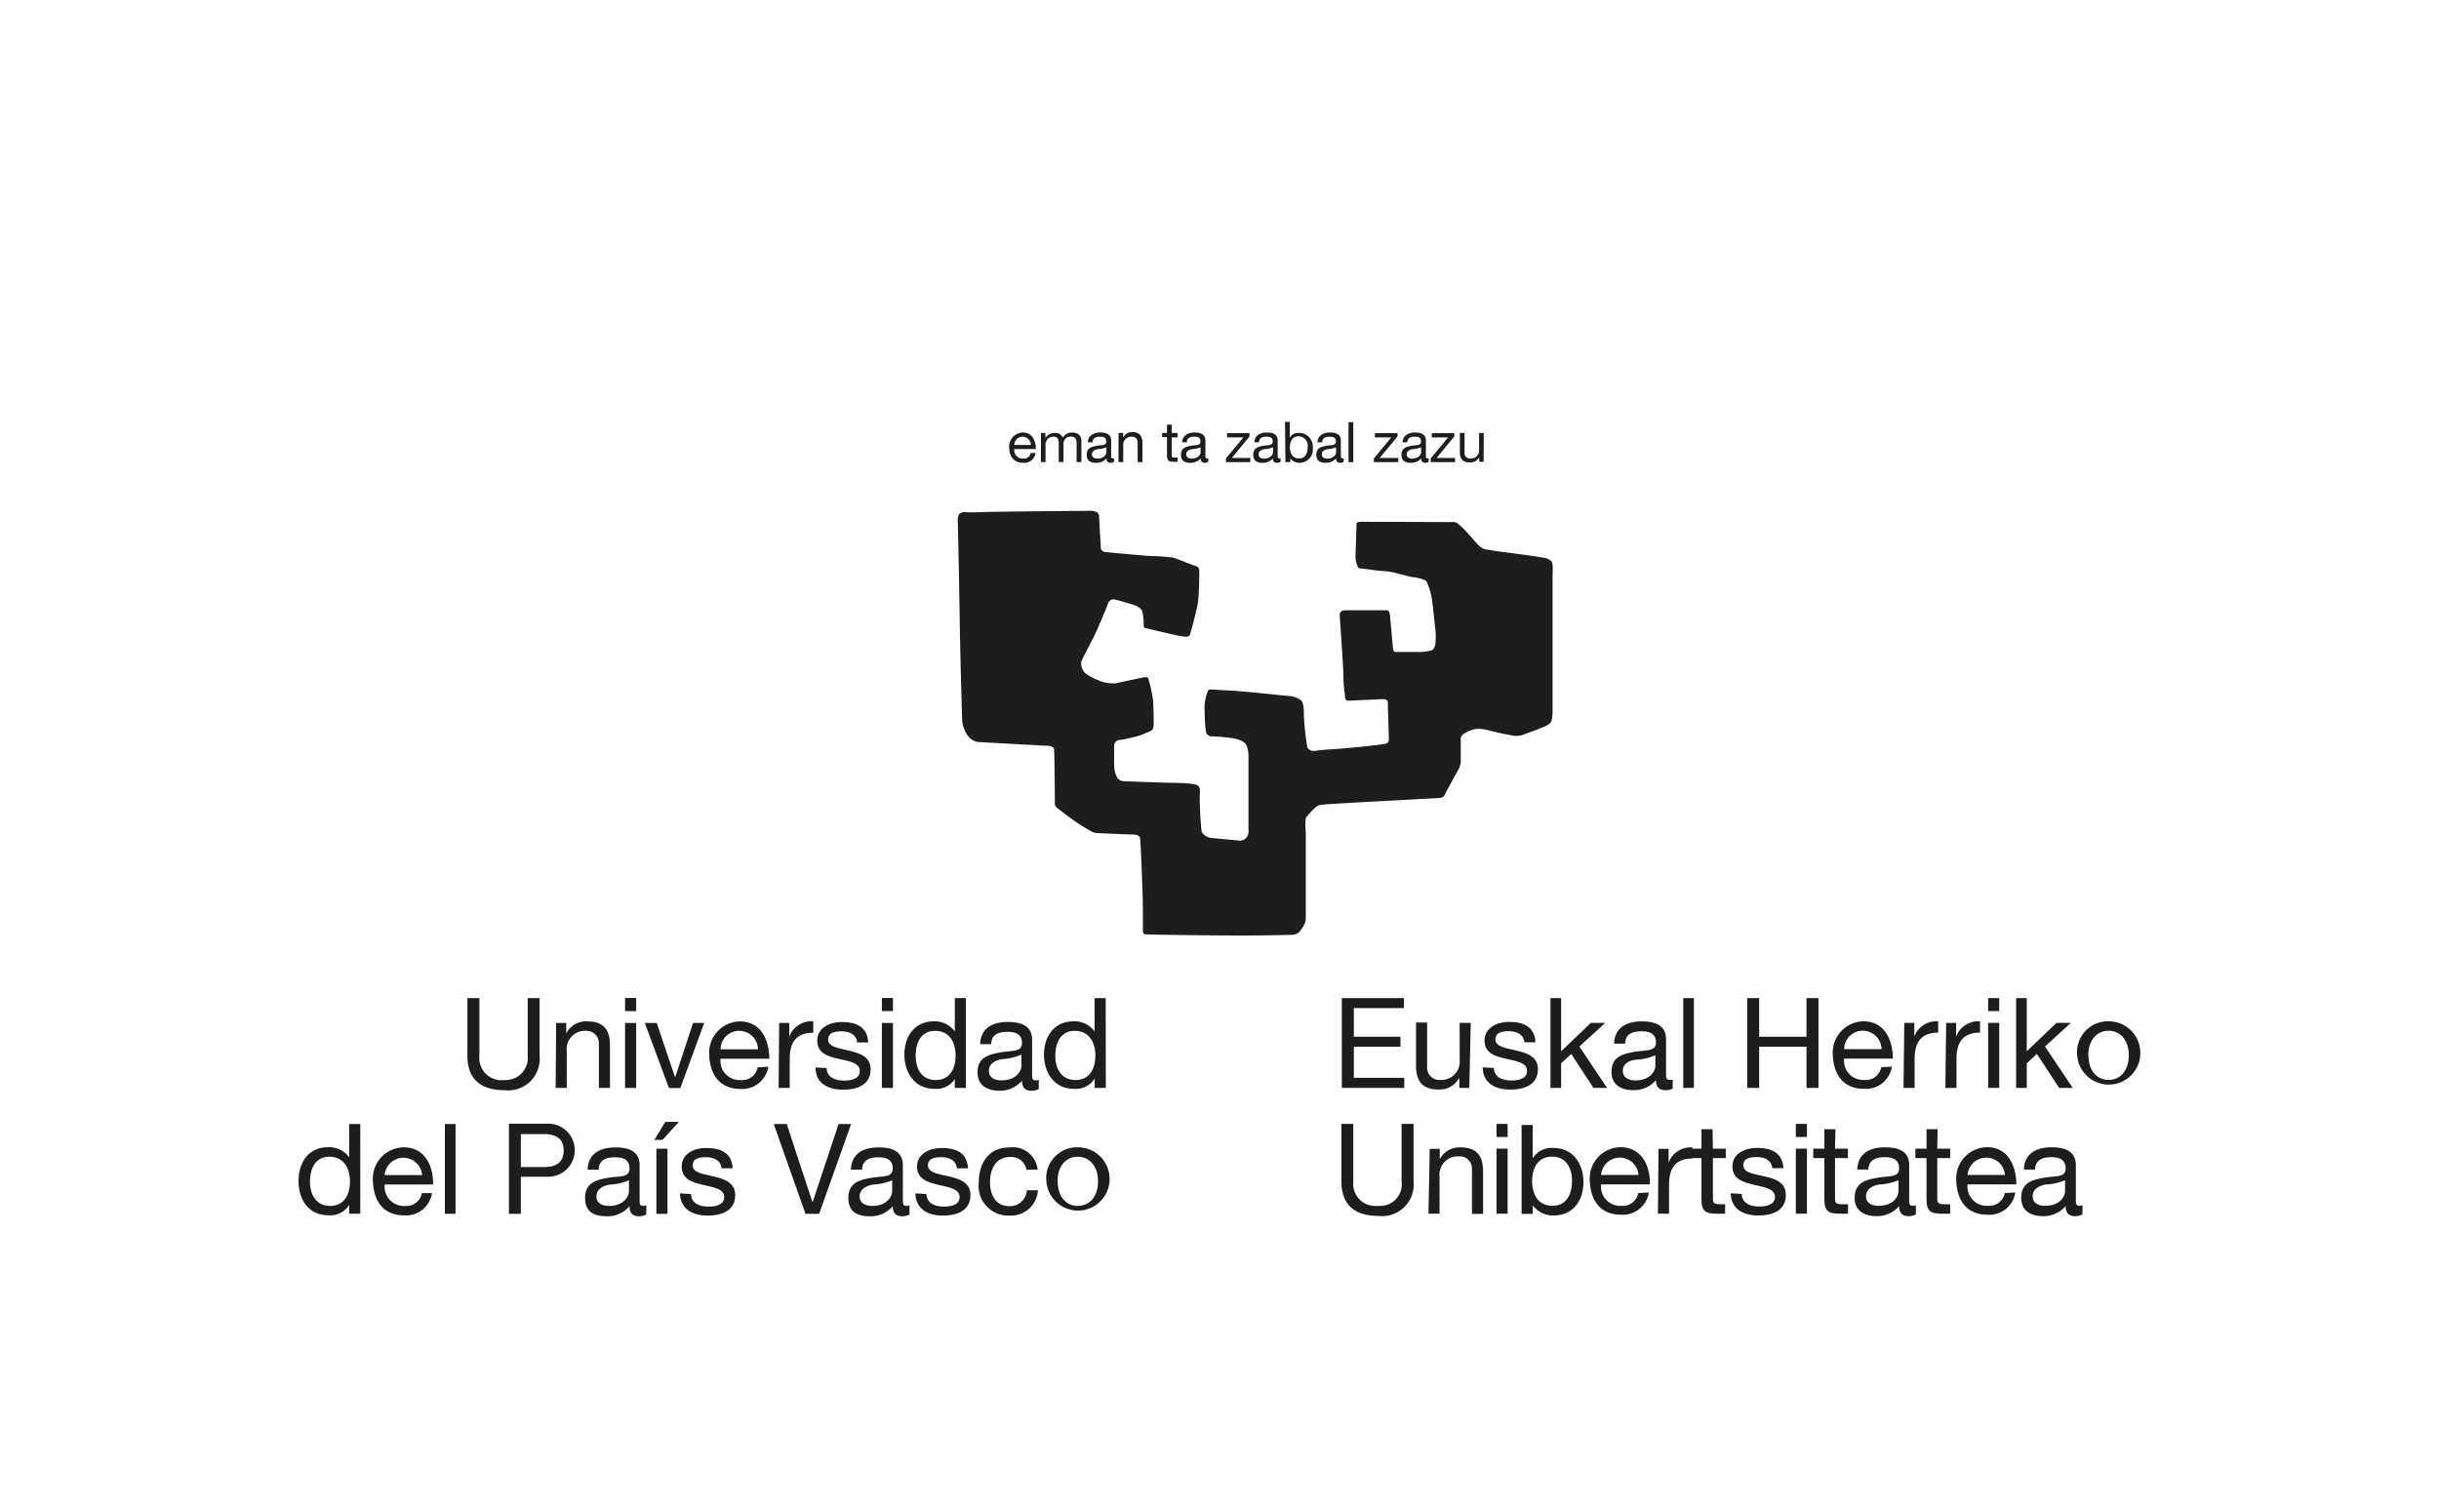 <svg xmlns="http://www.w3.org/2000/svg" viewBox="0 0 219.68 136.23"><defs><style>.cls-1{fill:#fff;}.cls-2,.cls-3{fill:#1d1d1b;}.cls-2{fill-rule:evenodd;}</style></defs><g id="Capa_2" data-name="Capa 2"><g id="Primer_plano" data-name="Primer plano"><rect class="cls-1" width="219.68" height="136.23"/><path class="cls-2" d="M32.45,101.25h-1v3h0a2.23,2.23,0,0,0-1.89-.91c-1.79,0-2.67,1.39-2.67,3.05s.89,3.08,2.69,3.08a2,2,0,0,0,1.87-.93h0v.79h1Zm-4.53,5.21c0-1.14.44-2.26,1.75-2.26s1.85,1.06,1.85,2.22-.5,2.21-1.79,2.21S27.92,107.56,27.92,106.46Z"/><path class="cls-2" d="M38,107.48a1.42,1.42,0,0,1-1.52,1.15,1.73,1.73,0,0,1-1.83-1.93H39c.06-1.42-.58-3.35-2.65-3.35a2.82,2.82,0,0,0-2.76,3.05c.06,1.79.94,3.08,2.81,3.08a2.36,2.36,0,0,0,2.51-2Zm-3.35-1.63a1.69,1.69,0,0,1,3.37,0Z"/><rect class="cls-3" x="40.07" y="101.25" width="0.96" height="8.09"/><path class="cls-2" d="M45.84,109.34h1.07V106h2.47a2.39,2.39,0,1,0,0-4.78H45.84Zm1.07-7.18H49c1.21,0,1.77.52,1.77,1.48s-.56,1.5-1.77,1.49H46.91Z"/><path class="cls-2" d="M56.65,107.3c0,.53-.53,1.33-1.8,1.33-.58,0-1.13-.23-1.13-.86s.55-.94,1.18-1.06a5,5,0,0,0,1.75-.39Zm1.56,1.27a.79.79,0,0,1-.3.06c-.3,0-.3-.21-.3-.66v-3c0-1.38-1.15-1.61-2.2-1.61-1.3,0-2.43.51-2.48,2h1c0-.86.65-1.11,1.46-1.11.62,0,1.31.13,1.31,1s-.91.66-2,.86-2,.48-2,1.8.87,1.65,1.94,1.65a2.57,2.57,0,0,0,2.06-.91c0,.64.32.91.82.91a1.33,1.33,0,0,0,.69-.16Z"/><path class="cls-2" d="M58.94,102.68h.73l1.48-1.62H59.92Zm1.18,6.66v-5.86h-1v5.86Z"/><path class="cls-2" d="M61.24,107.5c.06,1.45,1.17,2,2.49,2s2.49-.46,2.49-1.85c0-1.13-1-1.45-1.92-1.67s-1.91-.32-1.91-1,.67-.74,1.24-.74,1.3.23,1.36,1h1c-.08-1.43-1.11-1.83-2.41-1.83-1,0-2.18.48-2.18,1.66s1,1.44,1.91,1.66,1.92.34,1.92,1.09-.82.87-1.42.87c-.79,0-1.54-.27-1.57-1.13Z"/><polygon class="cls-2" points="76.66 101.25 75.53 101.25 73.2 108.27 73.17 108.27 70.86 101.25 69.69 101.25 72.55 109.34 73.78 109.34 76.66 101.25"/><path class="cls-2" d="M80.36,107.3c0,.53-.53,1.33-1.79,1.33-.59,0-1.14-.23-1.14-.86s.55-.94,1.18-1.06a5,5,0,0,0,1.75-.39Zm1.56,1.27a.71.71,0,0,1-.29.06c-.31,0-.31-.21-.31-.66v-3c0-1.38-1.15-1.61-2.2-1.61-1.3,0-2.42.51-2.48,2h1c.05-.86.65-1.11,1.46-1.11.62,0,1.31.13,1.31,1s-.91.66-2,.86-2,.48-2,1.8.88,1.65,1.94,1.65a2.57,2.57,0,0,0,2.06-.91c0,.64.32.91.82.91a1.3,1.3,0,0,0,.69-.16Z"/><path class="cls-2" d="M82.44,107.5c.06,1.45,1.17,2,2.48,2s2.49-.46,2.49-1.85c0-1.13-1-1.45-1.91-1.67s-1.92-.32-1.92-1,.67-.74,1.25-.74,1.29.23,1.36,1h1c-.08-1.43-1.11-1.83-2.4-1.83-1,0-2.19.48-2.19,1.66s1,1.44,1.92,1.66,1.91.34,1.91,1.09-.81.87-1.41.87c-.8,0-1.54-.27-1.58-1.13Z"/><path class="cls-2" d="M93.46,105.36a2.25,2.25,0,0,0-2.53-2c-1.86,0-2.77,1.38-2.77,3.14a2.67,2.67,0,0,0,2.75,3,2.44,2.44,0,0,0,2.58-2.28h-1a1.52,1.52,0,0,1-1.61,1.43c-1.22,0-1.71-1.07-1.71-2.14s.43-2.29,1.83-2.29a1.37,1.37,0,0,1,1.45,1.16Z"/><path class="cls-2" d="M94.25,106.42a2.85,2.85,0,1,0,2.84-3.07A2.77,2.77,0,0,0,94.25,106.42Zm1,0c0-1.43.81-2.22,1.82-2.22s1.83.79,1.83,2.22-.82,2.21-1.83,2.21S95.27,107.83,95.27,106.42Z"/><path class="cls-2" d="M48.6,89.91H47.53v5.17a2,2,0,0,1-2.11,2.21,2,2,0,0,1-2.24-2.21V89.91H42.1v5.17c0,2.16,1.23,3.12,3.32,3.12a2.84,2.84,0,0,0,3.18-3.12Z"/><path class="cls-2" d="M50.05,98h1V94.7a1.64,1.64,0,0,1,1.73-1.84A1.11,1.11,0,0,1,53.94,94v4h1V94.15c0-1.25-.48-2.14-2-2.14A2,2,0,0,0,51,93.08h0v-.93h-.91Z"/><path class="cls-2" d="M56.3,98h1V92.15h-1Zm1-8.1h-1v1.18h1Z"/><polygon class="cls-2" points="63.43 92.15 62.42 92.15 60.82 97.03 60.8 97.03 59.15 92.15 58.08 92.15 60.25 98.01 61.28 98.01 63.43 92.15"/><path class="cls-2" d="M68.24,96.15a1.4,1.4,0,0,1-1.52,1.14,1.72,1.72,0,0,1-1.82-1.92h4.39c0-1.42-.58-3.36-2.66-3.36a2.82,2.82,0,0,0-2.75,3c.06,1.79.94,3.08,2.81,3.08a2.37,2.37,0,0,0,2.51-2ZM64.9,94.52a1.67,1.67,0,0,1,1.68-1.66,1.69,1.69,0,0,1,1.69,1.66Z"/><path class="cls-2" d="M70.13,98h1V95.4c0-1.48.56-2.37,2.12-2.37V92a2.14,2.14,0,0,0-2.16,1.37h0V92.15h-.91Z"/><path class="cls-2" d="M73.45,96.16c0,1.45,1.17,2,2.48,2s2.49-.45,2.49-1.84c0-1.14-1-1.45-1.91-1.67s-1.92-.33-1.92-1,.67-.75,1.25-.75,1.29.24,1.36,1h1c-.08-1.43-1.11-1.84-2.4-1.84-1,0-2.19.49-2.19,1.67s1,1.44,1.92,1.65,1.91.34,1.91,1.09-.81.87-1.41.87c-.8,0-1.54-.27-1.58-1.13Z"/><path class="cls-2" d="M79.43,98h1V92.15h-1Zm1-8.1h-1v1.18h1Z"/><path class="cls-2" d="M87,89.91h-1v3h0A2.24,2.24,0,0,0,84.14,92c-1.8,0-2.68,1.4-2.68,3s.9,3.08,2.7,3.08A2,2,0,0,0,86,97.21h0V98h1Zm-4.53,5.22c0-1.15.44-2.27,1.76-2.27s1.84,1.07,1.84,2.22-.49,2.21-1.79,2.21S82.48,96.23,82.48,95.13Z"/><path class="cls-2" d="M92,96c0,.53-.52,1.32-1.79,1.32-.59,0-1.14-.22-1.14-.86s.55-.94,1.18-1.05A5.2,5.2,0,0,0,92,95Zm1.56,1.27a.88.88,0,0,1-.29.05c-.31,0-.31-.2-.31-.65v-3c0-1.37-1.14-1.61-2.2-1.61-1.3,0-2.42.51-2.48,2h1c0-.86.65-1.11,1.47-1.11.61,0,1.3.14,1.3,1s-.91.65-2,.86-2,.47-2,1.8c0,1.17.88,1.64,1.94,1.64a2.59,2.59,0,0,0,2.06-.9c0,.63.32.9.82.9a1.31,1.31,0,0,0,.69-.15Z"/><path class="cls-2" d="M99.59,89.91h-1v3h0A2.24,2.24,0,0,0,96.71,92c-1.79,0-2.68,1.4-2.68,3s.9,3.08,2.7,3.08a2,2,0,0,0,1.87-.93h0V98h1Zm-4.54,5.22c0-1.15.45-2.27,1.76-2.27s1.85,1.07,1.85,2.22-.5,2.21-1.79,2.21S95.05,96.23,95.05,95.13Z"/><path class="cls-2" d="M127.32,101.24h-1.08v5.17a1.94,1.94,0,0,1-2.1,2.21,2,2,0,0,1-2.25-2.21v-5.17h-1.07v5.17c0,2.15,1.23,3.12,3.32,3.12a2.85,2.85,0,0,0,3.18-3.12Z"/><path class="cls-2" d="M128.66,109.33h1V106a1.64,1.64,0,0,1,1.73-1.83,1.1,1.1,0,0,1,1.19,1.18v4h1v-3.85c0-1.26-.48-2.14-2-2.14a2,2,0,0,0-1.9,1.06h0v-.93h-.9Z"/><path class="cls-2" d="M134.79,109.33h1v-5.86h-1Zm1-8.09h-1v1.18h1Z"/><path class="cls-2" d="M141.59,106.35c0,1.15-.44,2.27-1.76,2.27S138,107.55,138,106.4s.5-2.21,1.79-2.21S141.59,105.25,141.59,106.35Zm-4.54,3h1v-.78h0a2.24,2.24,0,0,0,1.89.92c1.79,0,2.68-1.39,2.68-3s-.9-3.08-2.7-3.08a2,2,0,0,0-1.87.93h0v-3h-1Z"/><path class="cls-2" d="M147.56,107.47a1.42,1.42,0,0,1-1.52,1.15,1.73,1.73,0,0,1-1.83-1.93h4.39c.06-1.41-.58-3.35-2.65-3.35a2.82,2.82,0,0,0-2.76,3c.06,1.79.94,3.08,2.81,3.08a2.36,2.36,0,0,0,2.51-2Zm-3.35-1.63a1.69,1.69,0,0,1,3.37,0Z"/><path class="cls-2" d="M149.33,109.33h1v-2.6c0-1.49.56-2.37,2.11-2.37v-1a2.12,2.12,0,0,0-2.15,1.37h0v-1.24h-.91Z"/><path class="cls-2" d="M154.25,101.72h-1v1.75h-1v.85h1v3.73c0,1.08.4,1.28,1.39,1.28h.74v-.85H155c-.6,0-.72-.08-.72-.52v-3.64h1.16v-.85h-1.16Z"/><path class="cls-2" d="M155.88,107.49c.05,1.45,1.16,2,2.48,2s2.49-.45,2.49-1.85c0-1.13-.95-1.45-1.91-1.67s-1.92-.32-1.92-1,.67-.74,1.25-.74,1.29.23,1.36,1h1c-.08-1.42-1.11-1.83-2.4-1.83-1,0-2.19.48-2.19,1.66s1,1.44,1.91,1.66,1.92.34,1.92,1.09-.81.87-1.42.87c-.79,0-1.54-.27-1.57-1.13Z"/><path class="cls-2" d="M161.75,109.33h1v-5.86h-1Zm1-8.09h-1v1.18h1Z"/><path class="cls-2" d="M165.32,101.72h-1v1.75h-1v.85h1v3.73c0,1.08.4,1.28,1.4,1.28h.73v-.85H166c-.6,0-.72-.08-.72-.52v-3.64h1.16v-.85h-1.16Z"/><path class="cls-2" d="M171,107.29c0,.54-.53,1.33-1.79,1.33-.59,0-1.14-.23-1.14-.86s.55-.94,1.18-1.06a5,5,0,0,0,1.75-.39Zm1.56,1.27a.71.71,0,0,1-.29.06c-.31,0-.31-.21-.31-.66v-3c0-1.37-1.14-1.61-2.2-1.61-1.3,0-2.42.51-2.48,2h1c.05-.86.65-1.11,1.47-1.11.61,0,1.3.13,1.3,1s-.91.66-2,.86-2,.48-2,1.81c0,1.16.88,1.64,1.94,1.64a2.57,2.57,0,0,0,2.06-.91c0,.64.32.91.82.91a1.3,1.3,0,0,0,.69-.16Z"/><path class="cls-2" d="M174.52,101.72h-1v1.75h-1v.85h1v3.73c0,1.08.4,1.28,1.4,1.28h.73v-.85h-.44c-.6,0-.72-.08-.72-.52v-3.64h1.16v-.85h-1.16Z"/><path class="cls-2" d="M180.57,107.47a1.42,1.42,0,0,1-1.52,1.15,1.73,1.73,0,0,1-1.83-1.93h4.39c0-1.41-.58-3.35-2.65-3.35a2.82,2.82,0,0,0-2.76,3c.06,1.79.94,3.08,2.81,3.08a2.36,2.36,0,0,0,2.51-2Zm-3.35-1.63a1.69,1.69,0,0,1,3.37,0Z"/><path class="cls-2" d="M186,107.29c0,.54-.52,1.33-1.79,1.33-.59,0-1.13-.23-1.13-.86s.54-.94,1.18-1.06a4.92,4.92,0,0,0,1.74-.39Zm1.57,1.27a.79.79,0,0,1-.3.06c-.3,0-.3-.21-.3-.66v-3c0-1.37-1.15-1.61-2.2-1.61-1.3,0-2.43.51-2.48,2h1c.05-.86.65-1.11,1.46-1.11.61,0,1.3.13,1.3,1s-.9.66-2,.86-2,.48-2,1.81c0,1.16.87,1.64,1.94,1.64a2.58,2.58,0,0,0,2.06-.91c0,.64.32.91.82.91a1.33,1.33,0,0,0,.69-.16Z"/><polygon class="cls-2" points="120.86 98 126.48 98 126.48 97.09 121.94 97.09 121.94 94.29 126.14 94.29 126.14 93.39 121.94 93.39 121.94 90.81 126.45 90.81 126.45 89.91 120.86 89.91 120.86 98"/><path class="cls-2" d="M132.47,92.14h-1v3.31a1.65,1.65,0,0,1-1.74,1.83,1.1,1.1,0,0,1-1.19-1.17v-4h-1V96c0,1.26.48,2.14,2,2.14a2,2,0,0,0,1.9-1.06h0V98h.9Z"/><path class="cls-2" d="M133.55,96.15c0,1.45,1.17,2,2.48,2s2.49-.45,2.49-1.84c0-1.14-1-1.45-1.91-1.67s-1.92-.33-1.92-1,.67-.75,1.25-.75,1.29.24,1.36,1h1c-.08-1.43-1.11-1.84-2.4-1.84-1,0-2.19.49-2.19,1.67s1,1.44,1.92,1.65,1.91.34,1.91,1.09-.81.87-1.41.87c-.8,0-1.54-.27-1.58-1.13Z"/><polygon class="cls-2" points="139.65 98 140.61 98 140.61 95.78 141.52 94.94 143.52 98 144.75 98 142.25 94.27 144.58 92.14 143.29 92.14 140.61 94.7 140.61 89.91 139.65 89.91 139.65 98"/><path class="cls-2" d="M149.1,96c0,.53-.52,1.32-1.79,1.32-.59,0-1.14-.22-1.14-.86s.55-.94,1.18-1a5,5,0,0,0,1.75-.4Zm1.56,1.27a.92.92,0,0,1-.29,0c-.31,0-.31-.2-.31-.65v-3c0-1.37-1.15-1.61-2.2-1.61-1.3,0-2.42.51-2.48,2h1c0-.86.65-1.11,1.46-1.11.62,0,1.31.14,1.31,1s-.91.66-2,.86-2,.47-2,1.8c0,1.17.87,1.64,1.94,1.64a2.59,2.59,0,0,0,2.06-.9c0,.63.32.9.82.9a1.33,1.33,0,0,0,.69-.15Z"/><rect class="cls-3" x="151.61" y="89.91" width="0.96" height="8.09"/><polygon class="cls-2" points="157.37 98 158.45 98 158.45 94.29 162.71 94.29 162.71 98 163.79 98 163.79 89.91 162.71 89.91 162.71 93.39 158.45 93.39 158.45 89.91 157.37 89.91 157.37 98"/><path class="cls-2" d="M169.44,96.14a1.4,1.4,0,0,1-1.52,1.14,1.72,1.72,0,0,1-1.82-1.92h4.39c0-1.42-.58-3.36-2.66-3.36a2.82,2.82,0,0,0-2.75,3c.06,1.79.94,3.08,2.81,3.08a2.36,2.36,0,0,0,2.51-2Zm-3.34-1.63a1.67,1.67,0,0,1,1.68-1.66,1.69,1.69,0,0,1,1.69,1.66Z"/><path class="cls-2" d="M171.45,98h1V95.39c0-1.48.57-2.37,2.12-2.37V92a2.13,2.13,0,0,0-2.15,1.37h0V92.14h-.9Z"/><path class="cls-2" d="M175.22,98h1V95.39c0-1.48.57-2.37,2.12-2.37V92a2.13,2.13,0,0,0-2.15,1.37h0V92.14h-.9Z"/><path class="cls-2" d="M179.07,98h1V92.14h-1Zm1-8.09h-1v1.17h1Z"/><polygon class="cls-2" points="181.59 98 182.55 98 182.55 95.78 183.46 94.94 185.47 98 186.69 98 184.19 94.27 186.52 92.14 185.23 92.14 182.55 94.7 182.55 89.91 181.59 89.91 181.59 98"/><path class="cls-2" d="M187.09,95.07A2.85,2.85,0,1,0,189.94,92,2.78,2.78,0,0,0,187.09,95.07Zm1,0c0-1.42.82-2.22,1.83-2.22s1.82.8,1.82,2.22-.81,2.21-1.82,2.21S188.11,96.49,188.11,95.07Z"/><path class="cls-2" d="M99.14,49.07S99,46.81,99,46.59a.5.5,0,0,0-.27-.49,2,2,0,0,0-.83-.08c-.42,0-8.16.06-9.41.11s-1.5,0-1.63,0a.71.71,0,0,0-.46.17,1.06,1.06,0,0,0-.13.57c0,.29.11,4.71.17,8.87s.22,8.9.22,9.16a2.88,2.88,0,0,0,.55,1.43,1.41,1.41,0,0,0,.88.51l6,.33c.3,0,.81,0,.85.35s.07,3.94.07,4.22,0,.44,0,.57a.53.53,0,0,0,.2.46c.17.14,1.41,1.08,1.82,1.35s1,.63,1.19.72a1.19,1.19,0,0,0,.53.2l3,.13c.44,0,.86,0,.93.31s.26,5.28.26,6.33V83.7c0,.22,0,.42.2.46s6.24.11,8.66.11,4.38-.06,4.62-.06a1,1,0,0,0,.64-.29,4.63,4.63,0,0,0,.39-.59,1.28,1.28,0,0,0,.16-.66c0-.36,0-7.15,0-7.68a6.15,6.15,0,0,1,0-1.32,7.74,7.74,0,0,1,.95-1c.13-.09.2-.15.68-.2s5.59-.33,7.15-.41,2.83-.16,3-.16.6,0,.71-.26,1.25-2.29,1.32-2.44a1.69,1.69,0,0,0,.15-.82V66.66a.54.54,0,0,1,.17-.48,2.84,2.84,0,0,1,1.15-.51,3.23,3.23,0,0,1,1.14.11c.51.13,1.59.38,2,.44a2.16,2.16,0,0,0,1.08,0c.26-.11,1.27-.46,1.64-.62s.86-.3,1-.68a5,5,0,0,0,.09-1.16V52.19c0-.77.07-1.43-.11-1.62a1,1,0,0,0-.59-.31c-.29-.07-2.57-.39-3.57-.51s-1.4-.22-1.65-.24a1.25,1.25,0,0,1-.72-.37c-.24-.22-1.25-1.41-1.5-1.63s-.5-.48-.7-.48L122.56,47c-.4,0-.38.16-.38.31s-.09,2.62-.09,2.9.18,1,.38,1c-.12-.06,1.32.17,1.93.22a6.54,6.54,0,0,1,1.1.13c.38.09,1.32.35,1.67.42a3.89,3.89,0,0,1,1.28.33,5.79,5.79,0,0,1,.5,1.54c.09.41.27,2.43.34,2.88a6.49,6.49,0,0,1,0,1.23.91.91,0,0,1-.29.61,4.68,4.68,0,0,1-1.08.16c-.44,0-2,0-2.15,0s-.24,0-.29-.26-.26-3-.31-3.19-.11-.31-.3-.31l-3.63,0c-.29,0-.57.09-.57.42S121,60,121,60.88s.15,1.74.15,1.91.09.33.27.33L124,63c.33,0,1-.13,1,.26s.09,3,.09,3.15.06.46-.24.57-3.54.43-4.69.5-1.69.16-1.82.16a.6.6,0,0,1-.59-.33,23.33,23.33,0,0,1-.31-2.88c0-.51,0-1.26-.36-1.41a2,2,0,0,0-1.05-.33c-.7-.06-4.33-.46-5.48-.5s-1.62-.16-1.73,0a4.1,4.1,0,0,0-.31,2,11.72,11.72,0,0,0,.11,1.72.52.52,0,0,0,.5.42,16.94,16.94,0,0,1,2.07.19c.4.09,1,.31,1.1.68a2.6,2.6,0,0,1,.16,1c0,.4,0,6,0,6.31s.07.73-.24,1-.48.22-.9.18-2-.18-2.31-.22a1.16,1.16,0,0,1-.77-.55,31.11,31.11,0,0,1-.17-3.14c0-.55.17-1-.47-1.13s-1.93-.13-2.77-.15l-3.16-.11c-.46,0-.73,0-1-.29a2.33,2.33,0,0,1-.31-1.23c0-.55,0-1.51,0-1.69a.52.52,0,0,1,.4-.51,12.93,12.93,0,0,0,1.67-.35,8.28,8.28,0,0,0,1.27-.5c.13-.09.22-.22.22-.6s0-1.36-.06-2.17a11.85,11.85,0,0,0-.4-1.83c0-.15-.13-.28-.48-.2s-2.09.44-2.44.53a3.43,3.43,0,0,1-1.7-.31,5.25,5.25,0,0,1-1.07-.59,1.3,1.3,0,0,1-.38-1c.07-.3.95-1.87,1.34-2.72s1-2.31,1.08-2.58a.52.52,0,0,1,.66-.33c.37.07,1.12.31,1.56.44s.84.38.88.69a4.91,4.91,0,0,1,.11.92c0,.28,0,.48.11.5s2.6.62,3.12.71.84.13.93-.09.66-2.4.74-3,.11-2.09.11-2.49,0-.61-.3-.7-1.83-.72-2.09-.77a15.63,15.63,0,0,0-1.63-.13c-.48,0-2.31-.18-3.08-.24l-1.32-.13c-.17,0-.39-.11-.44-.31A2.32,2.32,0,0,1,99.14,49.07Z"/><path class="cls-2" d="M92.84,40.8a.62.62,0,0,1-.67.51.76.76,0,0,1-.81-.86H93.3c0-.62-.25-1.49-1.17-1.49a1.26,1.26,0,0,0-1.23,1.36c0,.8.42,1.37,1.25,1.37a1,1,0,0,0,1.11-.89Zm-1.48-.72a.74.74,0,0,1,.74-.74.75.75,0,0,1,.75.74Z"/><path class="cls-2" d="M93.75,41.63h.42V40a.71.71,0,0,1,.7-.67c.38,0,.49.24.49.58v1.71h.43V40a.63.63,0,0,1,.68-.67c.41,0,.5.26.5.58v1.71h.43V39.72c0-.54-.35-.76-.87-.76a1,1,0,0,0-.81.45A.7.7,0,0,0,95,39a1,1,0,0,0-.84.45h0V39h-.4Z"/><path class="cls-2" d="M99.65,40.72c0,.24-.23.59-.79.59-.26,0-.51-.1-.51-.38s.25-.42.53-.47a2.2,2.2,0,0,0,.77-.17Zm.7.57a.37.37,0,0,1-.13,0c-.14,0-.14-.09-.14-.29V39.68c0-.61-.51-.72-1-.72s-1.07.23-1.1.88h.43c0-.39.29-.5.65-.5s.58.06.58.44-.41.29-.88.38-.88.21-.88.8.39.73.86.73a1.19,1.19,0,0,0,.92-.4c0,.28.14.4.36.4a.65.65,0,0,0,.31-.07Z"/><path class="cls-2" d="M100.74,41.63h.43V40.16a.73.73,0,0,1,.77-.82.49.49,0,0,1,.53.53v1.76h.43V39.92c0-.56-.21-1-.9-1a.91.91,0,0,0-.84.48h0V39h-.41Z"/><path class="cls-2" d="M105.54,38.25h-.43V39h-.44v.37h.44v1.66c0,.48.18.57.62.57h.33v-.38h-.2c-.27,0-.32,0-.32-.23V39.4h.52V39h-.52Z"/><path class="cls-2" d="M108.14,40.72c0,.24-.23.59-.8.59-.26,0-.5-.1-.5-.38s.24-.42.52-.47a2.26,2.26,0,0,0,.78-.17Zm.69.57a.32.32,0,0,1-.13,0c-.13,0-.13-.09-.13-.29V39.68c0-.61-.51-.72-1-.72s-1.08.23-1.1.88h.43c0-.39.28-.5.65-.5s.57.06.57.44-.4.29-.87.38-.88.21-.88.8.39.73.86.73a1.16,1.16,0,0,0,.91-.4c0,.28.15.4.37.4a.6.6,0,0,0,.3-.07Z"/><polygon class="cls-2" points="110.42 41.63 112.61 41.63 112.61 41.25 110.95 41.25 112.54 39.32 112.54 39.02 110.52 39.02 110.52 39.4 111.99 39.4 110.42 41.3 110.42 41.63"/><path class="cls-2" d="M114.66,40.72c0,.24-.24.59-.8.59-.26,0-.5-.1-.5-.38s.24-.42.52-.47a2.26,2.26,0,0,0,.78-.17Zm.69.57a.32.32,0,0,1-.13,0c-.14,0-.14-.09-.14-.29V39.68c0-.61-.5-.72-1-.72s-1.08.23-1.1.88h.42c0-.39.29-.5.65-.5s.58.06.58.44-.4.29-.87.38-.88.21-.88.8.38.73.86.73a1.16,1.16,0,0,0,.91-.4c0,.28.14.4.37.4a.6.6,0,0,0,.3-.07Z"/><path class="cls-2" d="M117.78,40.3c0,.51-.2,1-.78,1s-.82-.47-.82-1,.22-1,.79-1A.85.85,0,0,1,117.78,40.3Zm-2,1.33h.43v-.35h0a1,1,0,0,0,.84.41,1.2,1.2,0,0,0,1.19-1.36A1.22,1.22,0,0,0,117,39a.87.87,0,0,0-.83.42h0V38h-.43Z"/><path class="cls-2" d="M120.34,40.72c0,.24-.23.59-.79.59-.26,0-.5-.1-.5-.38s.24-.42.52-.47a2.14,2.14,0,0,0,.77-.17Zm.7.57a.37.37,0,0,1-.13,0c-.14,0-.14-.09-.14-.29V39.68c0-.61-.51-.72-1-.72s-1.08.23-1.11.88h.43c0-.39.29-.5.65-.5s.58.06.58.44-.4.29-.88.38-.88.21-.88.8.39.73.86.73a1.18,1.18,0,0,0,.92-.4c0,.28.14.4.36.4a.65.65,0,0,0,.31-.07Z"/><rect class="cls-3" x="121.46" y="38.03" width="0.43" height="3.6"/><polygon class="cls-2" points="123.74 41.63 125.94 41.63 125.94 41.25 124.27 41.25 125.87 39.32 125.87 39.02 123.84 39.02 123.84 39.4 125.31 39.4 123.74 41.3 123.74 41.63"/><path class="cls-2" d="M128,40.72c0,.24-.23.59-.8.59-.26,0-.5-.1-.5-.38s.24-.42.52-.47a2.26,2.26,0,0,0,.78-.17Zm.69.57a.32.32,0,0,1-.13,0c-.13,0-.13-.09-.13-.29V39.68c0-.61-.51-.72-1-.72s-1.08.23-1.1.88h.43c0-.39.28-.5.65-.5s.58.06.58.44-.41.29-.88.38-.88.21-.88.8.39.73.86.73a1.16,1.16,0,0,0,.91-.4c0,.28.15.4.37.4a.6.6,0,0,0,.3-.07Z"/><polygon class="cls-2" points="128.86 41.63 131.06 41.63 131.06 41.25 129.39 41.25 130.99 39.32 130.99 39.02 128.96 39.02 128.96 39.4 130.43 39.4 128.86 41.3 128.86 41.63"/><path class="cls-2" d="M133.64,39h-.42V40.5a.74.74,0,0,1-.78.81.49.49,0,0,1-.53-.52V39h-.42v1.71c0,.56.21.95.89.95a.91.91,0,0,0,.85-.47h0v.41h.4Z"/></g></g></svg>